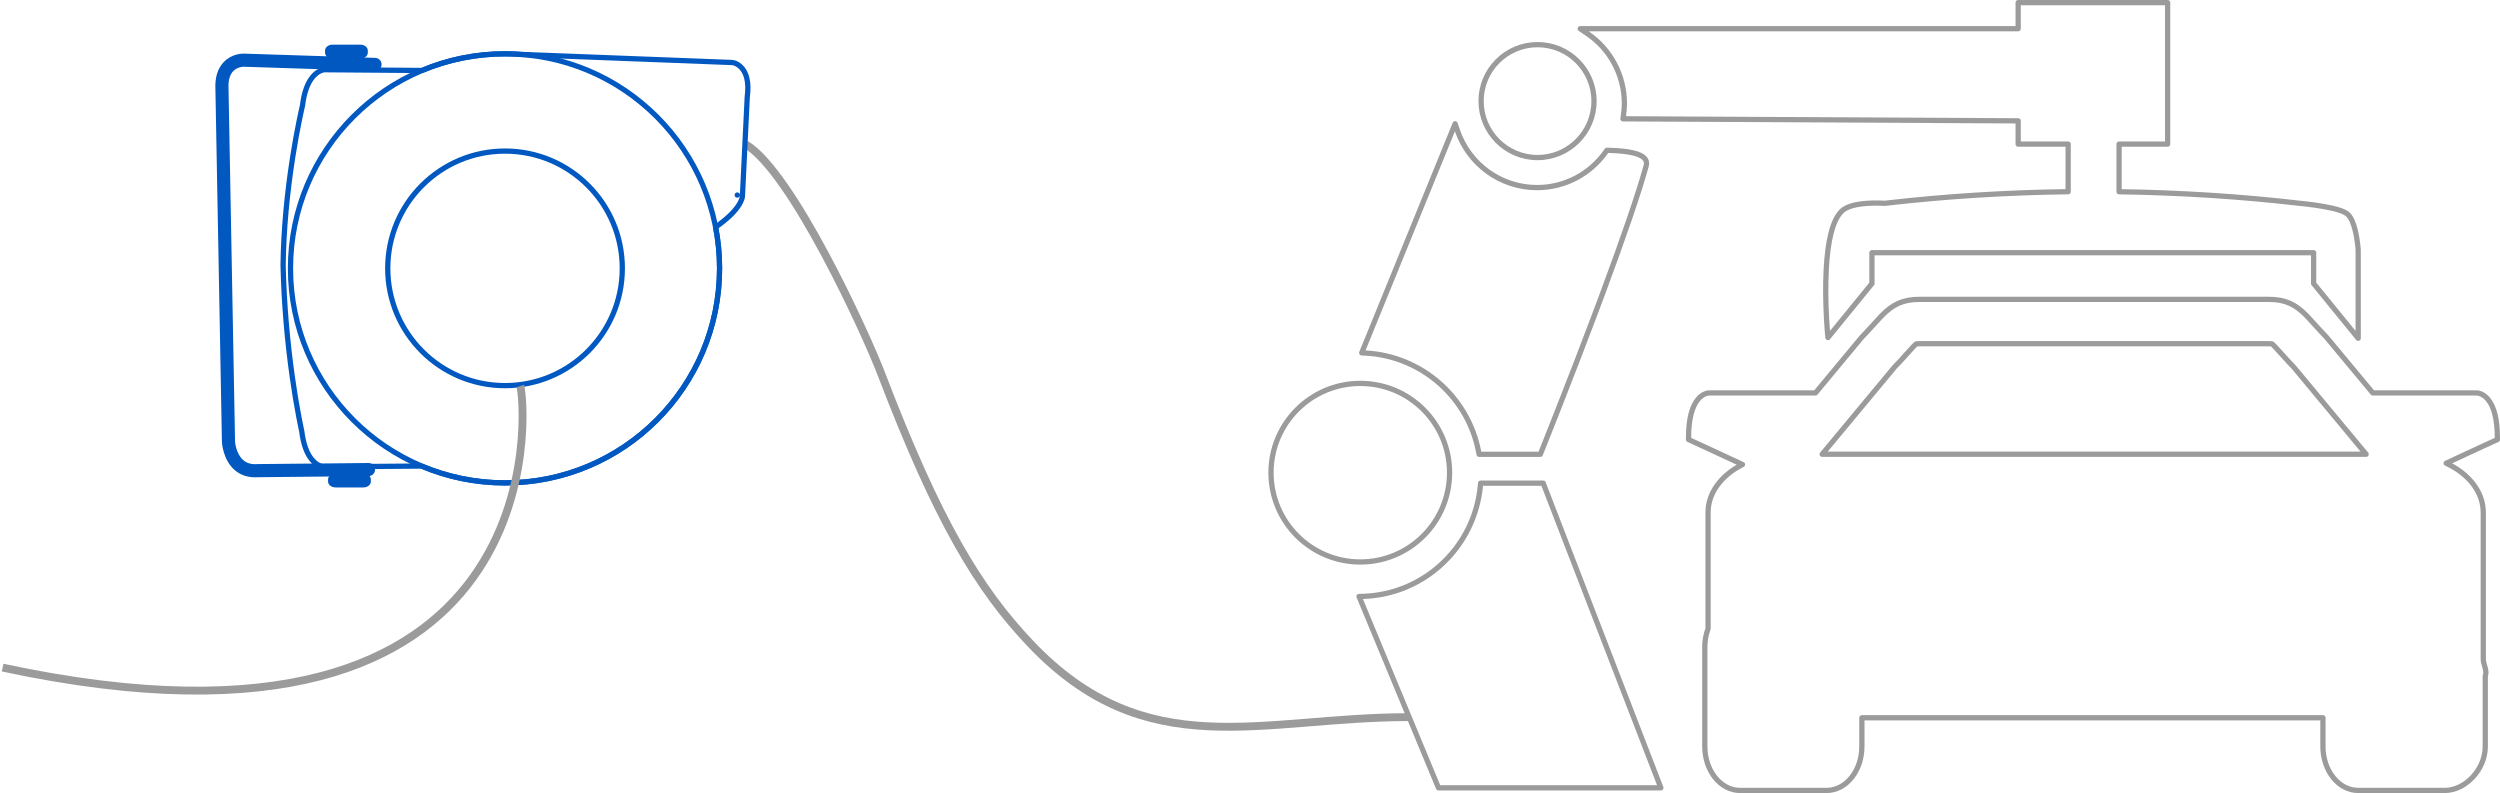 <?xml version="1.0" encoding="UTF-8"?> <svg xmlns="http://www.w3.org/2000/svg" xmlns:xlink="http://www.w3.org/1999/xlink" width="952px" height="302px" viewBox="0 0 952 302" version="1.1"><title>Drawing Copy</title><desc>Created with Sketch.</desc><defs></defs><g id="Desktop---RoboReels" stroke="none" stroke-width="1" fill="none" fill-rule="evenodd"><g id="Drawing-Copy" transform="translate(1, 2)"><path d="M283,53 C300.592,63.547 328.679,124.869 334.58,140.298 C356.076,196.497 371.544,222.162 391.387,243.082 C435.618,289.711 479.19,271.095 535.505,271.081" id="Path-2" stroke="#9B9B9B" stroke-width="3"></path><g id="Group-15" transform="translate(81, 15)"><path d="M198.748,57.272 C198.748,57.271 198.748,57.27 198.748,57.269 C198.748,57.272 198.748,57.273 198.748,57.275 Z M200.745,57.177 C200.79,58.079 200.415,59.422 199.319,61.14 C197.718,63.651 194.873,66.444 190.502,69.492 C191.502,74.635 192.011,79.882 192.011,85.189 C192.011,130.309 155.433,166.886 110.313,166.886 C99.262,166.886 88.515,164.686 78.543,160.474 L41.259,160.766 C40.898,160.748 40.354,160.628 39.689,160.331 C38.638,159.86 37.602,159.067 36.655,157.889 C34.808,155.594 33.497,152.096 32.905,147.182 C32.889,147.111 32.866,147.006 32.835,146.865 C32.768,146.565 32.692,146.208 32.605,145.798 C32.358,144.627 32.084,143.258 31.788,141.701 C30.944,137.255 30.101,132.191 29.313,126.601 C27.415,113.119 26.148,98.79 25.806,84.042 C25.983,70.36 27.343,56.294 29.5,42.565 C30.312,37.395 31.182,32.634 32.053,28.392 C32.358,26.907 32.641,25.591 32.895,24.46 C32.984,24.064 33.064,23.718 33.132,23.426 C33.163,23.294 33.187,23.194 33.203,23.126 C33.795,18.214 35.106,14.717 36.952,12.423 C37.9,11.246 38.935,10.453 39.986,9.982 C40.651,9.685 41.195,9.565 41.614,9.546 L78.686,9.838 C88.613,5.666 99.312,3.49 110.313,3.49 C112.067,3.49 113.881,3.563 115.941,3.705 L196.771,6.803 L196.828,6.807 C197.658,6.886 198.806,7.309 199.932,8.338 C202.244,10.451 203.299,14.222 202.55,19.895 L200.745,57.177 Z" id="Stroke-1" stroke="#0158C1" stroke-width="2" stroke-linecap="round" stroke-linejoin="round"></path><path d="M192.011,85.188 C192.011,130.308 155.433,166.886 110.313,166.886 C65.192,166.886 28.615,130.309 28.615,85.188 C28.615,40.068 65.192,3.49 110.313,3.49 C155.433,3.49 192.011,40.068 192.011,85.188 Z" id="Stroke-6" stroke="#0158C1" stroke-width="2" stroke-linecap="round" stroke-linejoin="round"></path><path d="M154.974,85.189 C154.974,109.853 134.979,129.849 110.314,129.849 C85.648,129.849 65.653,109.853 65.653,85.189 C65.653,60.522 85.647,40.528 110.314,40.528 C134.979,40.528 154.974,60.523 154.974,85.189 Z" id="Stroke-8" stroke="#0158C1" stroke-width="2" stroke-linecap="round" stroke-linejoin="round"></path><path d="M58.066,3.053 C58.066,4.304 56.797,5.321 55.232,5.321 L44.609,5.321 C43.044,5.321 41.774,4.304 41.774,3.053 L41.774,2.268 C41.774,1.016 43.044,0.001 44.609,0.001 L55.232,0.001 C56.797,0.001 58.066,1.016 58.066,2.268 L58.066,3.053 Z" id="Fill-10" fill="#0158C1"></path><path d="M15.169,164.76 C12.071,164.76 9.426,163.811 7.295,161.935 C2.912,158.073 2.524,151.662 2.51,151.392 L0.027,16.919 C-0.19,12.489 0.905,8.973 3.284,6.548 C6.395,3.376 10.415,3.397 10.866,3.412 L60.886,5.035 C62.266,5.08 63.349,6.236 63.304,7.615 C63.259,8.995 62.12,10.091 60.724,10.033 L10.712,8.409 C10.724,8.409 8.422,8.412 6.816,10.088 C5.479,11.482 4.876,13.723 5.023,16.75 L7.506,151.214 L7.506,151.213 C7.508,151.213 7.829,155.761 10.618,158.197 C11.986,159.393 13.745,159.897 15.982,159.728 C16.035,159.725 16.088,159.722 16.142,159.721 L58.301,159.315 L58.326,159.315 C59.695,159.315 60.812,160.418 60.825,161.791 C60.838,163.172 59.73,164.302 58.349,164.315 L16.267,164.72 C15.895,164.746 15.529,164.76 15.169,164.76" id="Fill-3" fill="#0158C1"></path><path d="M59.222,166.347 C59.222,167.599 57.953,168.615 56.388,168.615 L45.765,168.615 C44.2,168.615 42.93,167.599 42.93,166.347 L42.93,165.562 C42.93,164.31 44.2,163.294 45.765,163.294 L56.388,163.294 C57.953,163.294 59.222,164.31 59.222,165.562 L59.222,166.347 Z" id="Fill-12" fill="#0158C1"></path></g><g id="Group-13" transform="translate(716.5, 149) scale(-1, 1) translate(-716.5, -149) translate(484, 0)" stroke="#9B9B9B" stroke-linecap="round" stroke-linejoin="round" stroke-width="2"><path d="M431.998,144 C450.781,144 466,159.219 466,178.002 C466,196.779 450.779,212 431.998,212 C413.22,212 398,196.778 398,178.002 C398,159.22 413.218,144 431.998,144 Z" id="Stroke-1"></path><path d="M386.265,182.909 C388.404,206.248 407.607,224.417 431.029,225.101 L432.48,225.144 L402.229,298 L317.542,298 L362.348,182 L386.181,182 L386.265,182.909 Z" id="Stroke-3"></path><path d="M76.59,137.74 L48.98,170.971 L256.128,170.971 L228.547,137.77 C227.063,136.264 226.017,135.125 223.928,132.784 C221.961,130.568 220.685,129.218 220.287,128.969 C220.25,128.961 220.202,128.952 220.143,128.942 C219.882,128.901 219.524,128.875 219.056,128.875 L86.052,128.875 C85.584,128.875 85.226,128.901 84.965,128.942 C84.906,128.952 84.858,128.961 84.821,128.969 C84.423,129.218 83.147,130.568 81.178,132.786 C79.105,135.109 78.059,136.249 76.59,137.74 Z M84.822,128.968 C84.85,128.962 84.851,128.962 84.825,128.967 C84.824,128.967 84.823,128.968 84.822,128.968 Z M299.572,237.407 C300.383,239.623 300.811,241.943 300.811,244.325 L300.811,282.257 C300.811,291.457 294.846,299 287.362,299 L254.443,299 C246.96,299 240.995,291.457 240.995,282.257 L240.995,271.317 L65.426,271.317 L65.426,282.257 C65.426,291.457 59.462,299 51.978,299 L19.059,299 C11.244,299 3.611,291.099 3.611,282.257 L3.611,255.407 C3.179,254.245 3.321,253.315 3.921,251.34 C4.257,250.232 4.372,249.72 4.372,249.149 L4.372,193.144 C4.372,185.381 9.837,178.395 18.497,174.397 C14.328,172.441 10.08,170.469 5.93,168.559 C4.241,167.781 2.69,167.069 1.31,166.438 C0.827,166.218 0.401,166.023 0.034,165.856 C-0.337,165.687 -0.337,165.687 -0.414,165.652 L-1,165.385 L-1,164.741 C-1,157.475 0.341,152.718 2.643,149.995 C3.496,148.986 4.432,148.323 5.382,147.948 C5.985,147.71 6.481,147.627 6.814,147.627 L46.444,147.627 L64.125,126.35 C65.915,124.56 70.844,119.038 71.618,118.247 C75.918,113.851 79.772,112 86.052,112 L219.056,112 C225.336,112 229.19,113.851 233.49,118.247 C234.264,119.038 239.193,124.56 241.045,126.418 L258.66,147.627 L299.186,147.627 C299.519,147.627 300.015,147.71 300.618,147.948 C301.568,148.323 302.504,148.986 303.357,149.995 C305.659,152.718 307,157.475 307,164.741 L307,165.385 L306.414,165.652 C306.332,165.689 306.332,165.689 305.94,165.868 C305.553,166.045 305.102,166.251 304.592,166.484 C303.136,167.15 301.502,167.9 299.728,168.718 C295.314,170.752 290.82,172.84 286.446,174.894 C294.546,178.967 299.572,185.7 299.572,193.144 L299.572,237.407 Z" id="Stroke-5"></path><path d="M232.346,75.425 C232.537,75.411 232.828,75.394 233.205,75.377 C235.637,75.266 238.3,75.305 240.823,75.602 C244.444,76.027 247.183,76.918 248.739,78.482 C252.221,81.98 254.004,89.769 254.572,100.682 C254.888,106.757 254.794,113.247 254.447,119.49 C254.378,120.73 254.304,121.856 254.23,122.848 C254.205,123.196 254.181,123.503 254.159,123.765 C254.146,123.923 254.136,124.032 254.131,124.089 L253.912,126.536 L237.166,105.985 L237.166,94.237 L68.969,94.237 L68.969,105.985 L52,126.81 L52,124 L52.002,93.175 C52.009,93.061 52.024,92.853 52.049,92.566 C52.09,92.09 52.143,91.56 52.21,90.991 C52.402,89.361 52.666,87.73 53.015,86.2 C53.692,83.237 54.597,81.007 55.856,79.742 C57.127,78.465 60.301,77.503 65.014,76.66 C67.01,76.303 69.143,75.996 71.276,75.741 C72.022,75.651 72.715,75.575 73.337,75.511 C73.711,75.472 73.98,75.446 74.099,75.436 C96.599,72.825 119.6,71.363 143.055,71.013 L143.055,52.877 L124.561,52.877 L124.561,-1 L181.481,-1 L181.481,8.937 L348.261,8.937 L345.561,10.765 C336.793,16.699 331.431,26.6 331.431,37.426 C331.431,38.89 331.559,40.397 331.81,42.102 L331.978,43.242 L181.481,44.017 L181.481,52.877 L162.448,52.877 L162.448,70.997 C186.17,71.312 209.487,72.777 232.346,75.425 Z" id="Stroke-7"></path><path d="M395.89,45.147 L431.457,132.367 L430.052,132.44 C408.643,133.554 390.843,149.242 386.911,170.185 L386.758,171 L363.452,171 L363.2,170.373 C363.179,170.322 363.179,170.322 363.079,170.073 C362.94,169.727 362.862,169.532 362.727,169.195 C362.342,168.234 361.896,167.117 361.393,165.854 C359.956,162.247 358.354,158.204 356.63,153.818 C351.702,141.287 346.775,128.525 342.176,116.29 C341.36,114.12 340.561,111.983 339.779,109.881 C331.8,88.424 325.995,71.58 323.116,61.079 C322.473,58.734 324.291,57.209 327.665,56.328 C330.139,55.681 333.528,55.342 337.556,55.246 L338.092,55.233 L338.4,55.673 C344.374,64.236 354.092,69.436 364.693,69.436 C378.505,69.436 390.622,60.588 395.027,47.677 L395.89,45.147 Z" id="Stroke-9"></path><path d="M364.498,15 C376.373,15 386,24.627 386,36.502 C386,48.374 376.373,58 364.498,58 C352.627,58 343,48.373 343,36.502 C343,24.627 352.626,15 364.498,15 Z" id="Stroke-11"></path></g><path d="M197.115,145 C199.128,151.043 212.72,297.845 0,252.224" id="Path-26" stroke="#9B9B9B" stroke-width="3"></path></g></g></svg> 
